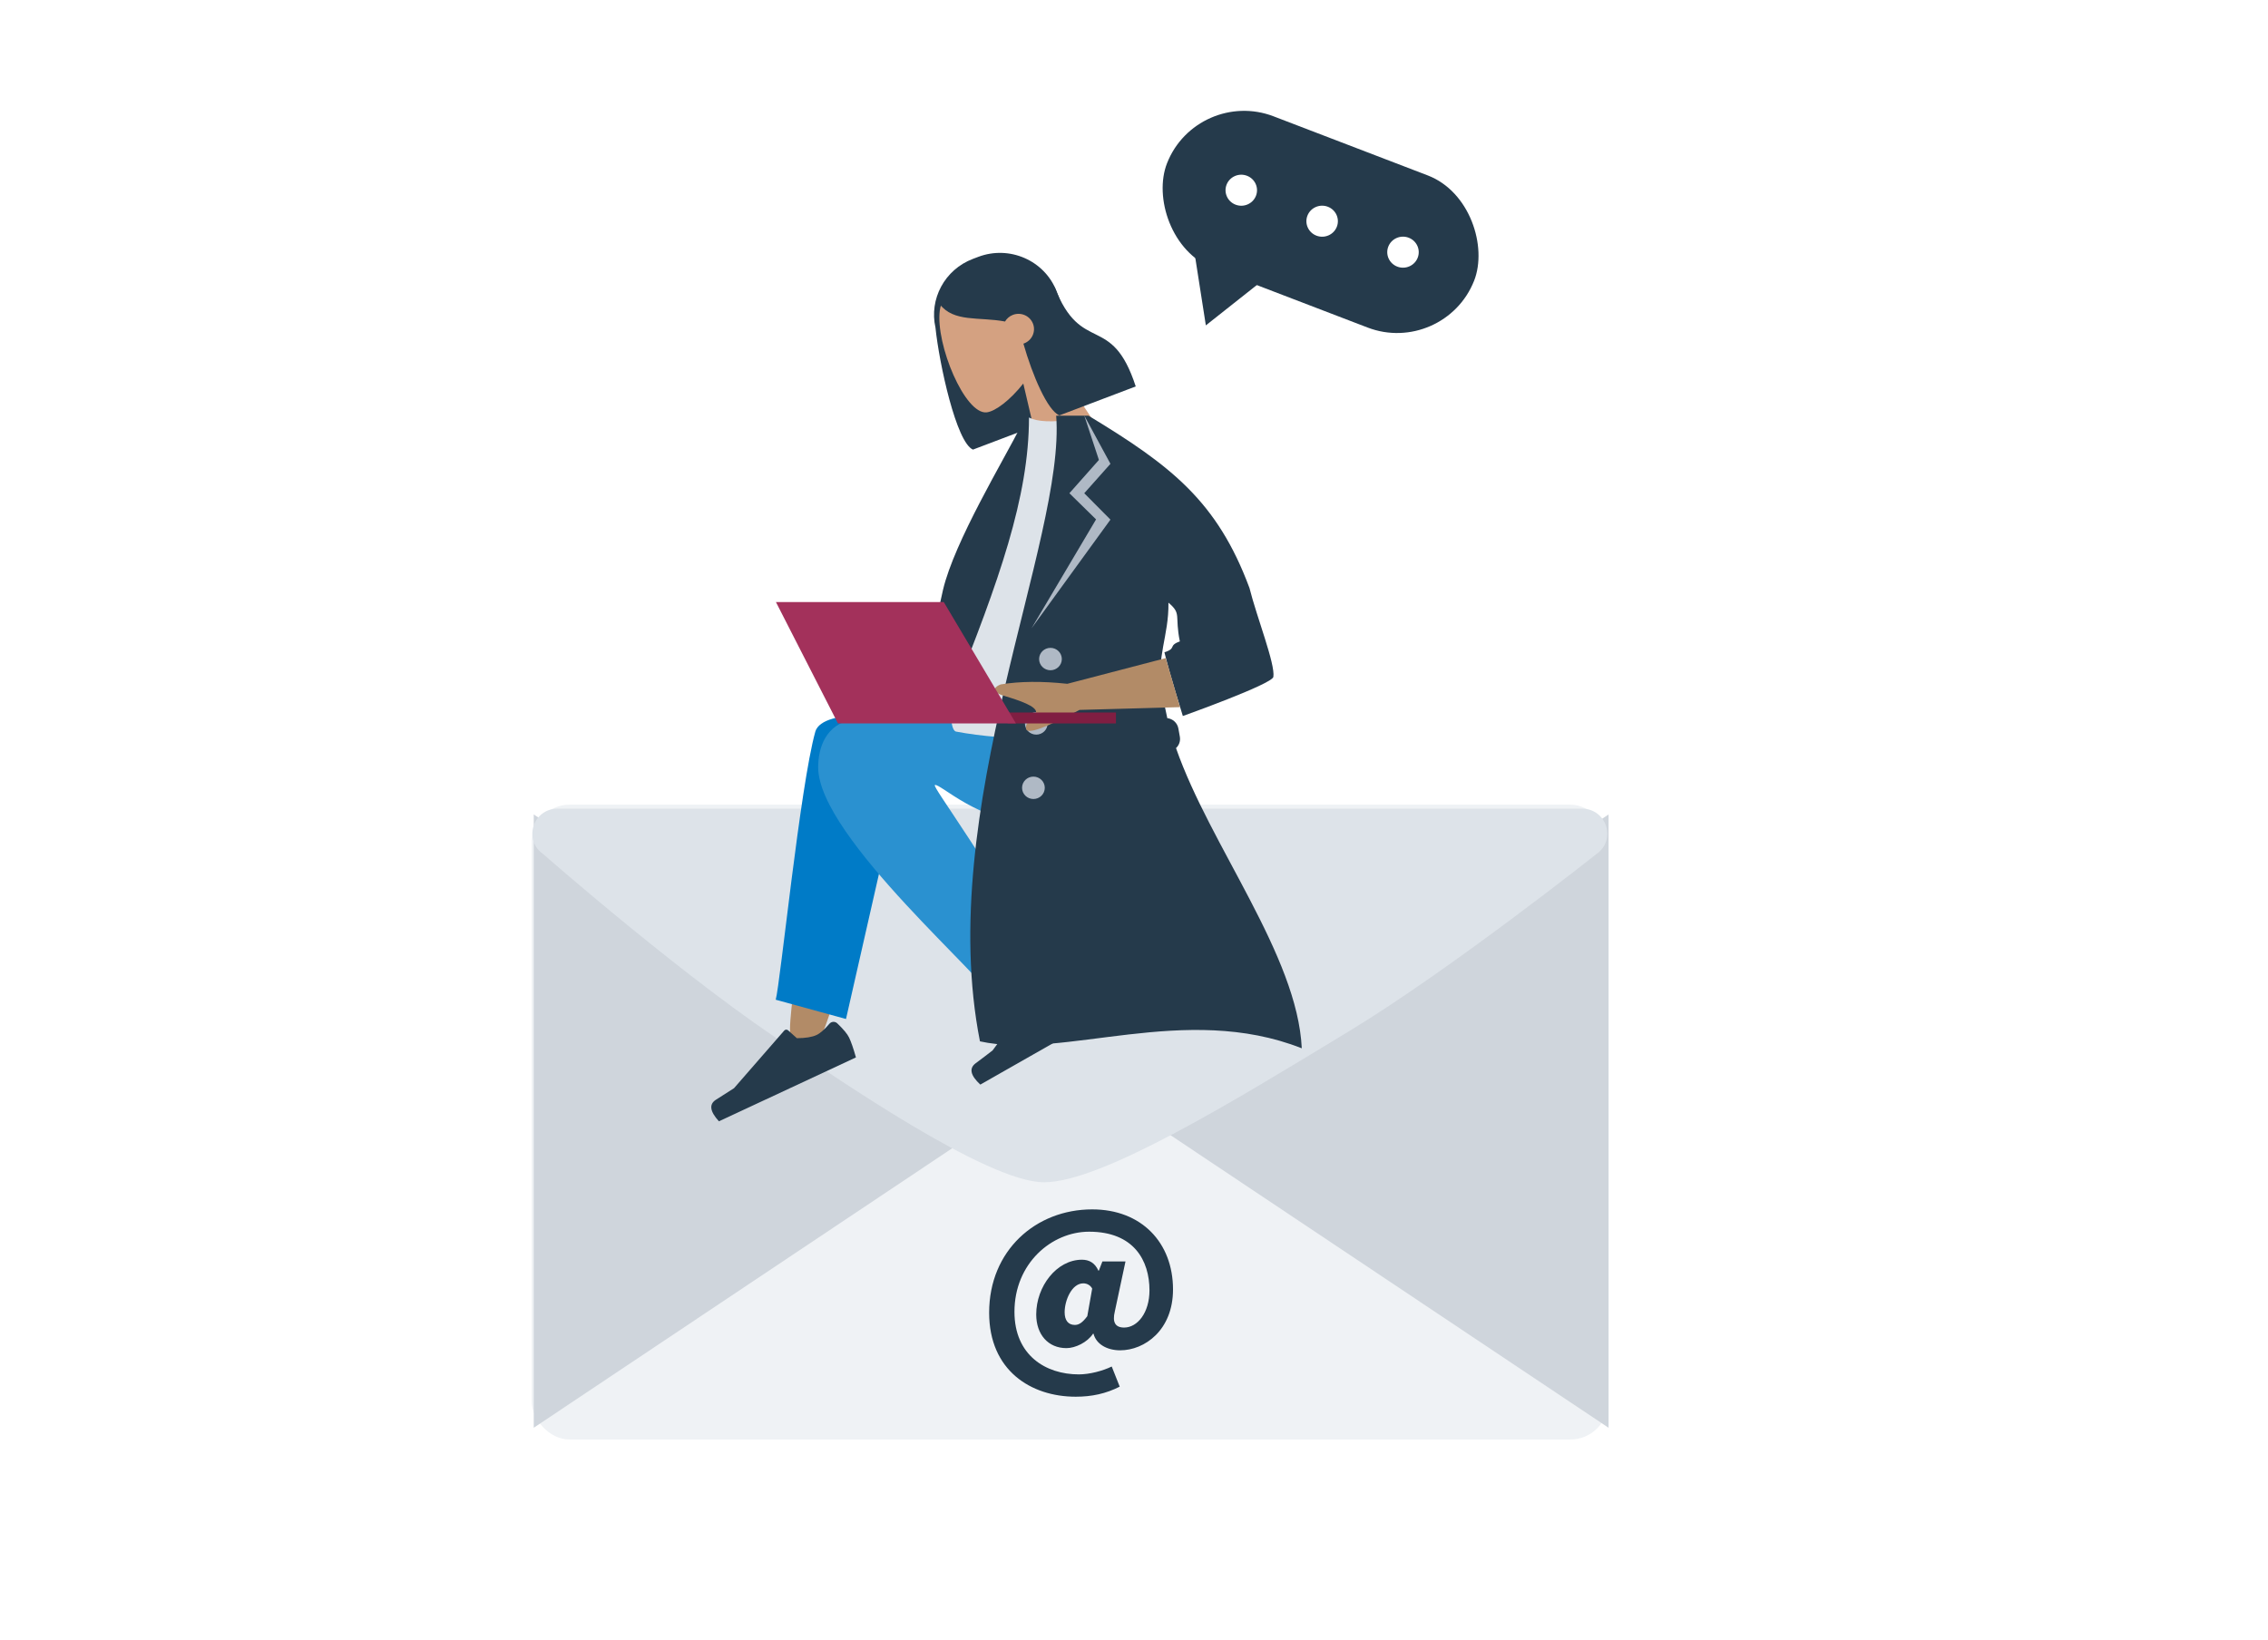 <svg width="477" height="345" viewBox="0 0 477 345" fill="none" xmlns="http://www.w3.org/2000/svg">
<g filter="url(#filter0_d_5674_22575)">
<path fill-rule="evenodd" clip-rule="evenodd" d="M389.608 77.213C415.617 110.36 442.033 174.898 427.779 252.604C423.354 276.757 477.279 149.262 381.814 54.66C368.097 41.062 368.948 50.875 389.608 77.213V77.213ZM274.761 21.631C282.908 22.938 290.939 24.955 298.77 27.659V27.668C350.46 45.542 378.98 88.336 384.736 97.543C434.201 176.818 401.535 279.538 393.33 302.208H23.321C15.56 153.051 104.584 -5.752 274.761 21.631Z" fill="white"/>
</g>
<rect x="111.818" y="169.258" width="226.434" height="133.538" rx="8" fill="#EFF2F5"/>
<path d="M241.748 235.819L338.312 171.312V300.325L241.748 235.819Z" fill="#CFD5DC"/>
<path d="M208.817 235.818L112.253 300.324V171.311L208.817 235.818Z" fill="#CFD5DC"/>
<path d="M219.582 248.685C207.38 248.685 175.185 226.084 167.217 220.966C145.101 206.759 114.209 179.622 114.209 179.622C109.98 176.66 112.106 170.094 117.294 170.094H332.702C337.889 170.094 340.016 176.66 335.787 179.622C335.787 179.622 305.163 203.909 283.78 216.879C259.883 231.374 231.785 248.685 219.582 248.685Z" fill="#DDE3E9"/>
<path fill-rule="evenodd" clip-rule="evenodd" d="M196.744 68.904C197.542 76.562 201.138 93.09 204.631 94.571L220.691 88.481C220.681 88.452 220.672 88.423 220.663 88.395C226.362 85.488 229.049 78.758 226.691 72.718L222.216 61.255C219.686 54.774 212.304 51.541 205.729 54.035L204.621 54.455C198.65 56.72 195.397 62.929 196.744 68.904Z" fill="#253A4B"/>
<path fill-rule="evenodd" clip-rule="evenodd" d="M219.601 72.897C221.001 68.977 221.315 64.704 219.444 60.759C214.052 49.394 198.558 58.22 197.651 65.333C196.743 72.446 202.963 87.256 207.522 86.737C209.34 86.529 212.461 84.164 215.216 80.673L219.092 97.223L232.383 92.182L219.601 72.897Z" fill="#D4A181"/>
<path fill-rule="evenodd" clip-rule="evenodd" d="M215.239 72.284C217.157 78.999 220.293 86.31 222.804 87.376L238.864 81.285C233.776 65.622 227.445 74.835 221.813 60.408C221.071 60.093 220.361 59.773 219.684 59.52L219.536 59.089C214.565 54.533 209.941 53.065 205.666 54.686C199.253 57.119 198.377 60.827 197.629 63.978C200.619 67.848 205.873 66.597 211.377 67.629C211.737 67.011 212.307 66.506 213.034 66.23C214.717 65.592 216.605 66.419 217.252 68.077C217.899 69.735 217.06 71.596 215.378 72.234C215.332 72.252 215.285 72.268 215.239 72.284Z" fill="#253A4B"/>
<path fill-rule="evenodd" clip-rule="evenodd" d="M178.077 155.096C173.134 152.88 170.854 157.134 171.313 161.048C172.688 172.76 165.271 214.07 166.242 217.497C167.213 220.923 172.235 218.718 173.229 216.721C174.222 214.723 183.262 186.266 183.262 186.266C183.262 186.266 186.516 178.071 185.602 174.187C192.469 183.676 202.953 197.188 217.054 214.723L223.183 211.083C216.192 195.164 206.581 184.958 202.543 178.531C195.629 167.526 191.478 158.357 188.875 155.096C184.78 149.966 180.866 151.397 178.077 155.096Z" fill="#B28B67"/>
<path fill-rule="evenodd" clip-rule="evenodd" d="M177.929 214.341L190.48 159.088C191.124 149.117 172.891 148.84 171.477 153.891C168.266 165.359 164.105 206.87 163.148 210.286L177.929 214.341Z" fill="#007BC7"/>
<path fill-rule="evenodd" clip-rule="evenodd" d="M229.28 205.603C230.671 206.732 231.577 207.654 231.996 208.37C232.505 209.24 233.102 210.593 233.785 212.429C232.761 213.012 223.559 218.249 206.179 228.139C204.092 226.21 203.767 224.712 205.204 223.646C206.64 222.58 207.826 221.681 208.76 220.949L218.289 208.009C218.472 207.76 218.825 207.705 219.078 207.885C219.082 207.889 219.087 207.892 219.091 207.895L221.071 209.398C222.887 209.241 224.242 208.909 225.137 208.4C225.864 207.986 226.698 207.125 227.64 205.818C228.001 205.316 228.707 205.198 229.216 205.555C229.238 205.57 229.259 205.586 229.28 205.603Z" fill="#253A4B"/>
<path fill-rule="evenodd" clip-rule="evenodd" d="M176.093 215.257C177.387 216.495 178.213 217.487 178.571 218.233C179.007 219.141 179.489 220.538 180.019 222.423C178.95 222.922 169.345 227.401 151.204 235.86C149.284 233.769 149.084 232.251 150.604 231.304C152.124 230.357 153.38 229.556 154.371 228.902L164.94 216.771C165.143 216.538 165.5 216.511 165.737 216.712C165.741 216.715 165.745 216.719 165.749 216.722L167.597 218.379C169.421 218.369 170.799 218.147 171.733 217.711C172.491 217.358 173.394 216.567 174.441 215.34C174.843 214.869 175.556 214.808 176.034 215.204C176.054 215.221 176.074 215.239 176.093 215.257Z" fill="#253A4B"/>
<path fill-rule="evenodd" clip-rule="evenodd" d="M172.075 161.393C172.075 176.193 208.781 206.976 208.785 210.235L224.127 210.247C207.453 180.133 195.969 165.469 196.622 165.137C197.602 164.64 206.078 173.197 217.828 173.197C234.771 173.197 241.78 162.665 242.349 143.156L209.216 147.819C202.382 148.539 192.546 148.905 179.308 151.341C173.64 152.384 172.075 157.316 172.075 161.393Z" fill="#2A91D0"/>
<path fill-rule="evenodd" clip-rule="evenodd" d="M198.327 124.084C200.743 113.853 211.083 96.84 214.88 89.295L221.547 89.18C218.758 107.693 213.316 131.779 208.019 150.409C201.704 151.262 195.002 150.396 193.128 145.046C195.812 140.252 196.147 133.308 198.327 124.084Z" fill="#253A4B"/>
<path fill-rule="evenodd" clip-rule="evenodd" d="M245.42 153.886C226.641 155.92 211.859 155.92 201.075 153.886C199.739 153.634 199.798 147.957 200.418 146.407C210.066 122.264 216.413 104.59 216.413 87.82C218.183 88.732 221.281 88.868 225.708 88.23C237.603 105.512 243.071 125.34 245.42 153.886Z" fill="#DDE3E9"/>
<path fill-rule="evenodd" clip-rule="evenodd" d="M247.337 157.36C247.974 156.769 248.307 155.882 248.143 154.969L247.832 153.229C247.621 152.05 246.65 151.192 245.503 151.058C245.303 150.174 244.489 146.291 244.346 145.42C243.14 138.063 245.842 133.854 245.745 126.77C248.57 129.145 247.018 129.395 248.143 134.917C245.596 135.831 247.547 136.362 244.899 137.207C245.955 141.618 248.772 150.609 248.772 150.609C248.772 150.609 267.572 143.901 267.811 142.382C268.237 139.668 264.325 129.84 262.783 123.675C256.001 105.441 246.306 97.95 228.928 87.438H225.701H222.135C224.135 113.509 196.508 170.43 206.101 219.042C223.831 222.944 249.145 210.801 273.785 220.503C272.868 200.926 254.502 177.928 247.337 157.36Z" fill="#253A4B"/>
<path fill-rule="evenodd" clip-rule="evenodd" d="M228.037 87.406L231.119 96.748L224.913 103.75L230.522 109.253L216.953 132.154L233.546 109.299L228.037 103.75L233.546 97.562L228.037 87.406Z" fill="#AFB9C5"/>
<path fill-rule="evenodd" clip-rule="evenodd" d="M220.931 140.984C222.251 140.984 223.321 139.929 223.321 138.629C223.321 137.328 222.251 136.273 220.931 136.273C219.612 136.273 218.542 137.328 218.542 138.629C218.542 139.929 219.612 140.984 220.931 140.984ZM217.944 154.526C219.264 154.526 220.334 153.471 220.334 152.171C220.334 150.87 219.264 149.815 217.944 149.815C216.625 149.815 215.555 150.87 215.555 152.171C215.555 153.471 216.625 154.526 217.944 154.526ZM217.347 168.068C218.667 168.068 219.736 167.013 219.736 165.713C219.736 164.412 218.667 163.358 217.347 163.358C216.027 163.358 214.958 164.412 214.958 165.713C214.958 167.013 216.027 168.068 217.347 168.068Z" fill="#AFB9C5"/>
<path d="M224.478 143.834L245.168 138.433L248.178 148.744L227.047 149.327C219.769 153.18 216.024 154.513 215.812 153.326C215.495 151.545 217.924 151.008 217.908 149.773C217.891 148.537 214.492 147.359 211.218 146.377C207.944 145.395 209.421 144.359 210.46 143.966C214.461 143.303 219.134 143.259 224.478 143.834Z" fill="#B28B67"/>
<path d="M211.931 149.871L234.703 149.871V152.173H211.931L211.931 149.871Z" fill="#801E42"/>
<path d="M163.193 126.641L198.493 126.641L213.672 152.175H176.238L163.193 126.641Z" fill="#A3315B"/>
<path d="M208.034 276.115C208.034 288.268 216.815 293.792 226.249 293.792C229.611 293.792 232.6 293.148 235.496 291.675L233.815 287.439C231.947 288.36 229.144 289.097 226.903 289.097C219.897 289.097 213.358 285.046 213.358 275.931C213.358 265.711 221.205 259.082 229.051 259.082C238.485 259.082 241.754 265.159 241.754 271.419C241.754 276.115 239.232 279.245 236.43 279.245C234.562 279.245 233.908 278.14 234.469 275.839L236.71 265.343H231.853L231.106 267.276H231.012C230.265 265.619 229.051 264.975 227.556 264.975C222.232 264.975 217.935 270.591 217.935 276.483C217.935 280.718 220.457 283.573 224.287 283.573C226.155 283.573 228.677 282.376 229.892 280.534H229.985C230.545 282.744 232.834 284.033 235.589 284.033C240.727 284.033 246.705 279.798 246.705 271.235C246.705 261.384 240.073 254.387 229.705 254.387C217.842 254.387 208.034 263.041 208.034 276.115ZM223.913 276.023C223.913 273.537 225.408 269.946 227.837 269.946C228.677 269.946 229.378 270.407 229.705 271.051L228.677 276.852C227.65 278.233 226.903 278.693 226.062 278.693C224.661 278.693 223.913 277.726 223.913 276.023Z" fill="#253A4B"/>
<rect width="69.134" height="34.414" rx="17.207" transform="matrix(0.934 0.358 -0.367 0.93 251.772 18.305)" fill="#253A4B"/>
<path d="M253.611 68.441L251.289 53.579L265.507 59.027L253.611 68.441Z" fill="#253A4B"/>
<ellipse cx="3.304" cy="3.269" rx="3.304" ry="3.269" transform="matrix(0.934 0.358 -0.367 0.93 259.177 35.789)" fill="white"/>
<ellipse cx="3.304" cy="3.269" rx="3.304" ry="3.269" transform="matrix(0.934 0.358 -0.367 0.93 276.183 42.305)" fill="white"/>
<ellipse cx="3.304" cy="3.269" rx="3.304" ry="3.269" transform="matrix(0.934 0.358 -0.367 0.93 293.188 48.82)" fill="white"/>
<defs>
<filter id="filter0_d_5674_22575" x="0.854" y="0.527" width="476.146" height="343.68" filterUnits="userSpaceOnUse" color-interpolation-filters="sRGB">
<feFlood flood-opacity="0" result="BackgroundImageFix"/>
<feColorMatrix in="SourceAlpha" type="matrix" values="0 0 0 0 0 0 0 0 0 0 0 0 0 0 0 0 0 0 127 0" result="hardAlpha"/>
<feOffset dx="8" dy="12"/>
<feGaussianBlur stdDeviation="15"/>
<feComposite in2="hardAlpha" operator="out"/>
<feColorMatrix type="matrix" values="0 0 0 0 0.675 0 0 0 0 0.659 0 0 0 0 0.633 0 0 0 0.3 0"/>
<feBlend mode="normal" in2="BackgroundImageFix" result="effect1_dropShadow_5674_22575"/>
<feBlend mode="normal" in="SourceGraphic" in2="effect1_dropShadow_5674_22575" result="shape"/>
</filter>
</defs>
</svg>
